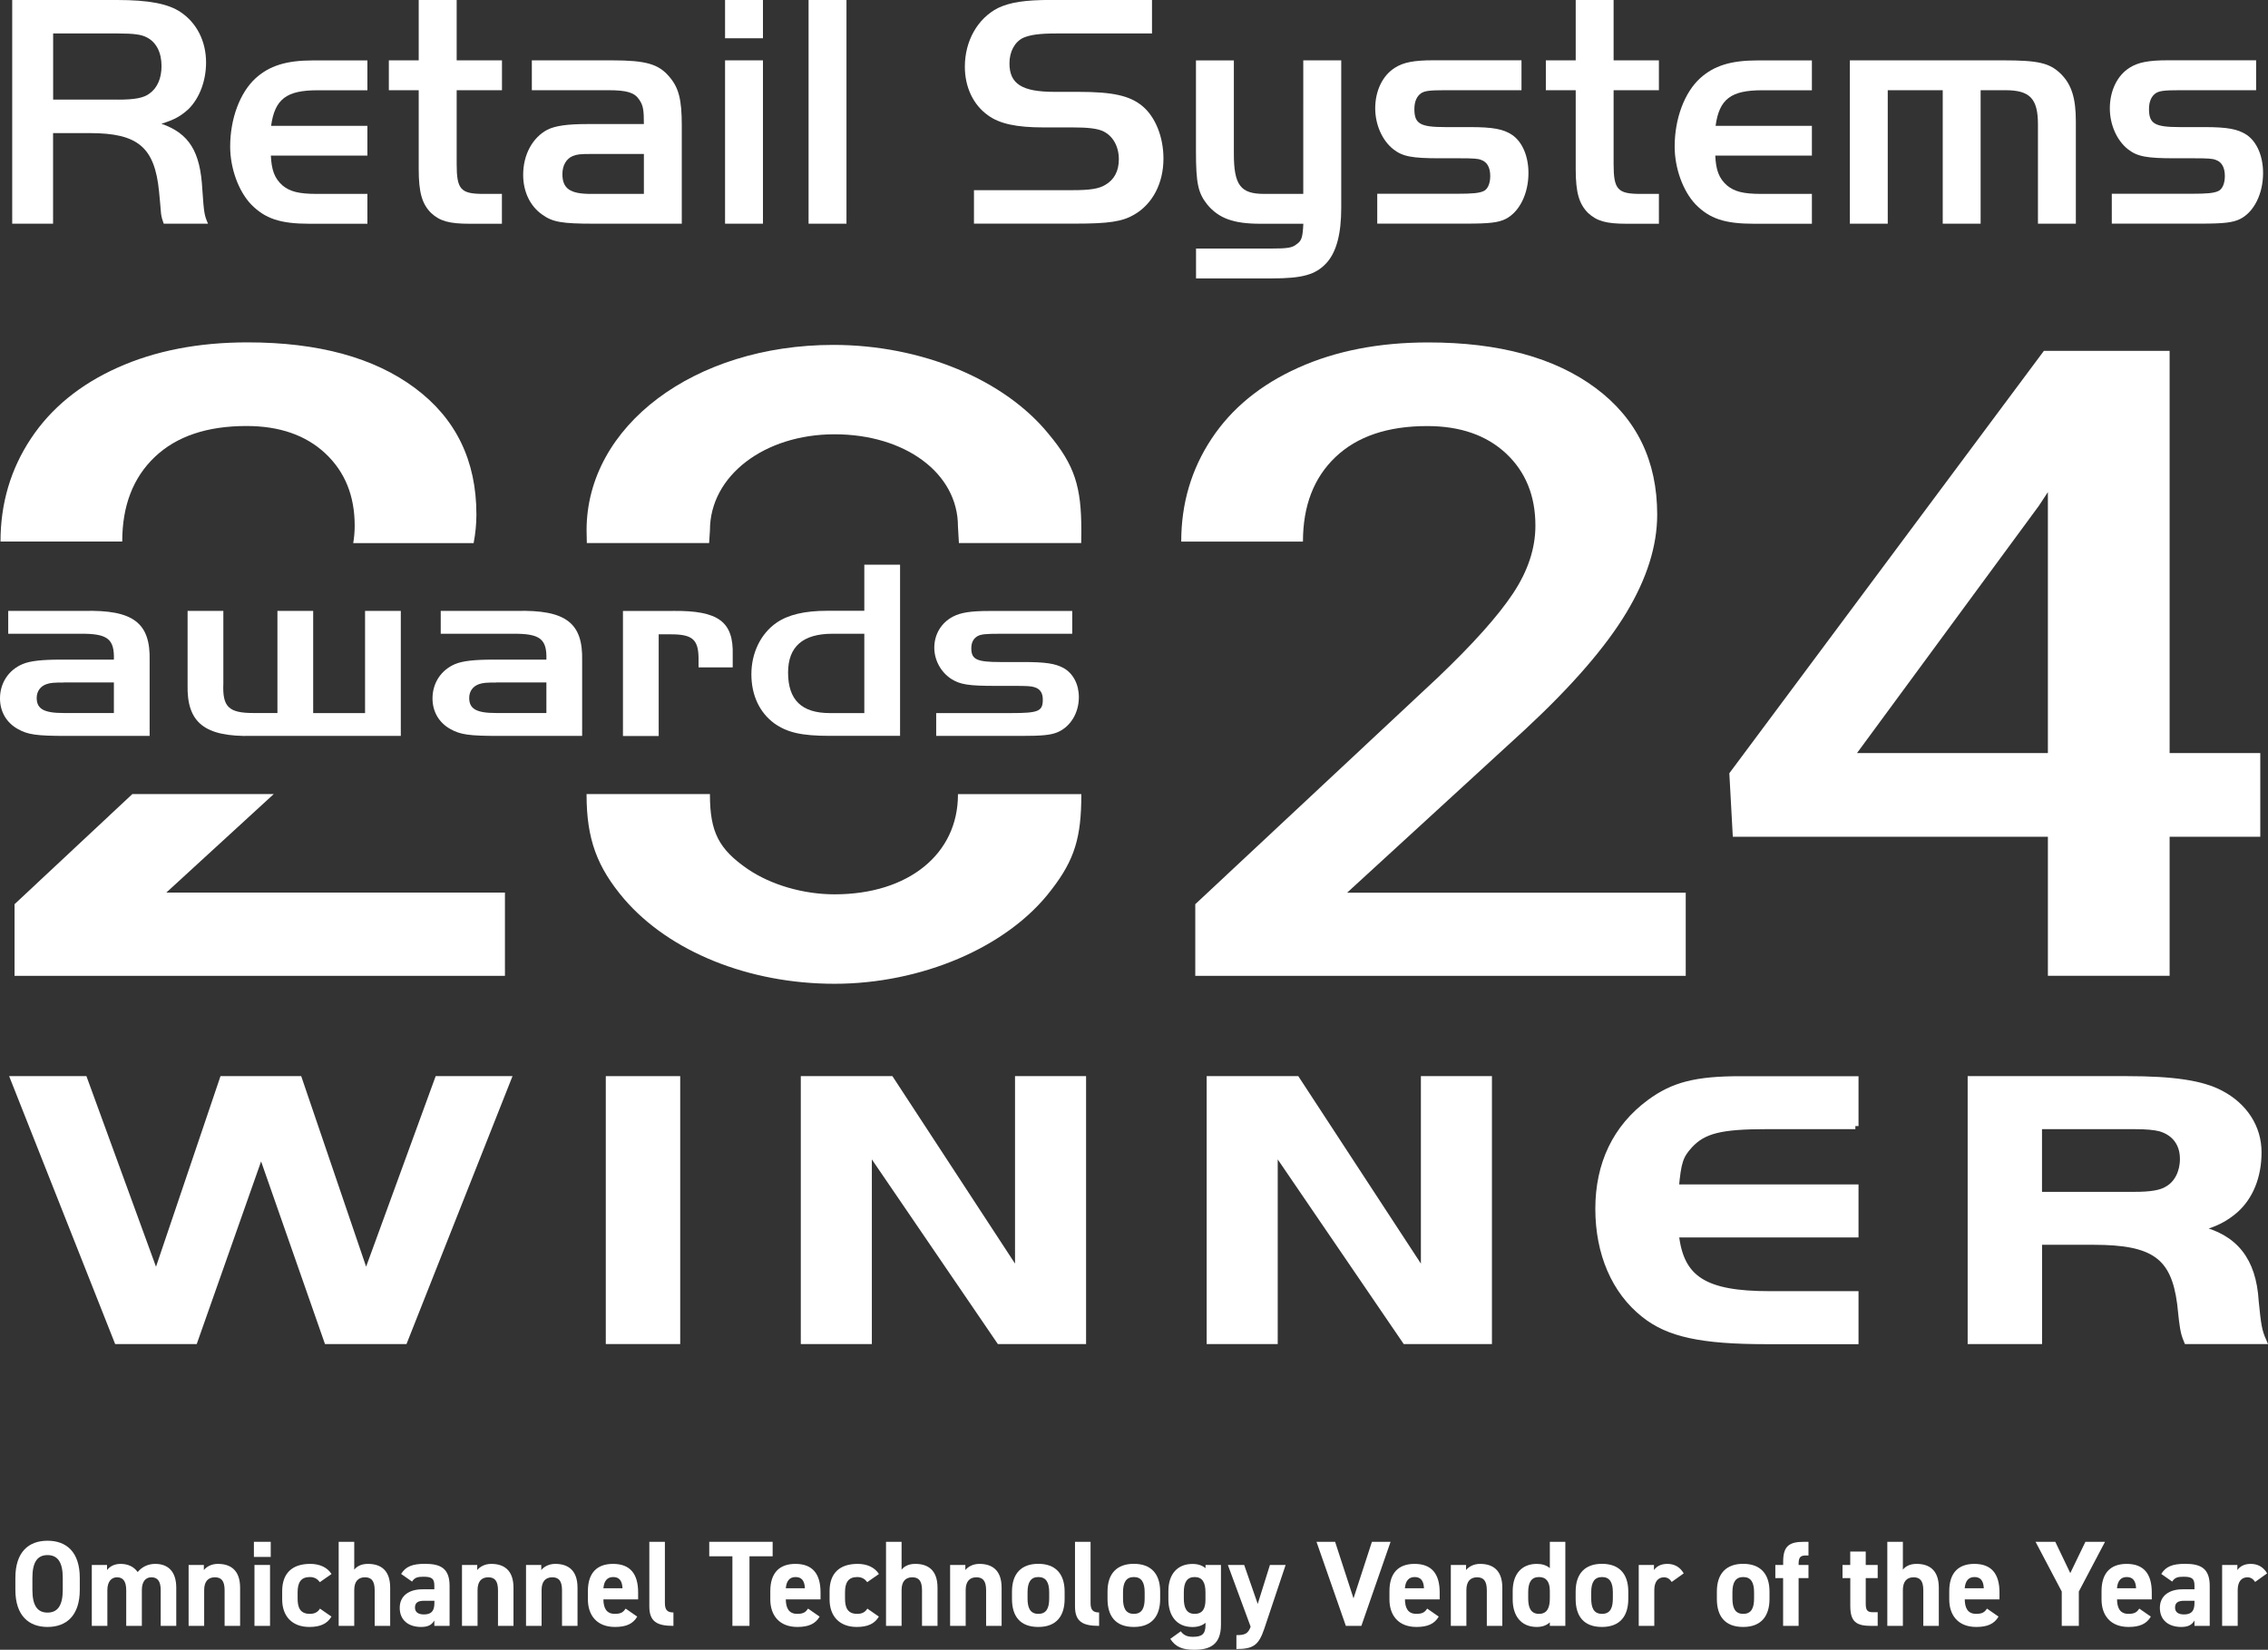 <?xml version="1.0" encoding="UTF-8"?><svg id="Layer_2" xmlns="http://www.w3.org/2000/svg" viewBox="0 0 358.47 260.78"><rect x="0" y="0" width="358.47" height="260.78" fill="#333333" stroke="none"/><defs><style>.cls-1{stroke:#fff;}.cls-1,.cls-2{fill:#fff;}.cls-2{stroke-width:0px;}</style></defs><g id="Layer_1-2"><path class="cls-2" d="M8.4,35.36H1.93V0h16.59c4.98,0,8.06.59,10.02,1.91,2.55,1.7,4.03,4.61,4.03,7.95,0,2.97-1.06,5.67-2.76,7.37-1.22,1.11-2.23,1.7-4.3,2.33,4.4,1.54,6.15,4.4,6.47,10.39.26,3.77.32,4.08.9,5.41h-7c-.21-.58-.32-.9-.42-1.54,0-.32-.11-.95-.16-1.85l-.16-1.7c-.69-7-3.34-9.23-10.92-9.23h-5.83v14.31ZM18.69,15.75c2.54,0,4.03-.26,4.93-.96,1.27-.9,1.91-2.44,1.91-4.35,0-2.17-.85-3.82-2.39-4.56-.8-.42-2.01-.59-4.45-.59h-10.29v10.45h10.29Z"/><path class="cls-2" d="M58.08,24.6h-15.27c.11,2.28.58,3.6,1.85,4.72,1.17.96,2.55,1.33,5.41,1.33h8v4.72h-9.12c-4.66,0-7.05-.8-9.28-3.08-1.96-2.07-3.29-5.67-3.29-9.12,0-4.4,1.54-8.54,4.03-10.81,2.17-1.96,4.82-2.81,9.07-2.81h8.59v4.72h-7.9c-4.88,0-6.73,1.38-7.32,5.62h15.22v4.72Z"/><path class="cls-2" d="M66.19,0h5.99v9.54h7.16v4.72h-7.16v11.67c0,4.03.64,4.72,4.24,4.72h2.91v4.72h-5.09c-3.24,0-4.72-.42-6.1-1.7-1.43-1.43-1.96-3.23-1.96-6.95v-12.46h-4.72v-4.72h4.72V0Z"/><path class="cls-2" d="M101.77,19.62c0-2.23-.11-2.97-.74-3.87-.74-1.11-1.91-1.49-4.88-1.49h-12.09v-4.72h12.67c5.41,0,7.37.59,9.07,2.6,1.49,1.75,1.96,3.6,1.96,7.69v15.53h-13.89c-5.09,0-6.52-.26-8.16-1.43-1.91-1.33-3.02-3.6-3.02-6.31,0-3.18,1.49-5.88,3.82-7.11,1.27-.64,3.23-.9,6.31-.9h8.96ZM93.34,24.34c-1.59,0-2.12.05-2.81.32-1.01.42-1.64,1.48-1.64,2.86,0,2.28,1.22,3.13,4.45,3.13h8.43v-6.31h-8.43Z"/><path class="cls-2" d="M114.6,0h5.99v6.05h-5.99V0ZM120.59,9.54v25.82h-5.99V9.54h5.99Z"/><path class="cls-2" d="M127.8,35.36V0h5.99v35.36h-5.99Z"/><path class="cls-2" d="M153.94,30.06h15.64c2.65,0,4.13-.21,5.14-.85,1.38-.8,2.12-2.17,2.12-4.03,0-2.12-1.01-3.82-2.65-4.51-.95-.37-2.28-.53-4.77-.53h-4.56c-4.19,0-6.89-.58-8.7-1.91-2.33-1.65-3.66-4.46-3.66-7.69,0-4.08,2.02-7.63,5.25-9.28,1.91-.9,4.24-1.27,8.43-1.27h15.9v5.3h-15.11c-2.7,0-4.13.21-5.25.69-1.33.64-2.17,2.17-2.17,4.03,0,3.24,1.96,4.51,7.11,4.51h3.76c5.41,0,8.16.58,10.18,2.28,2.01,1.7,3.29,4.83,3.29,8.27,0,3.87-1.7,7.16-4.61,8.85-1.91,1.12-4.08,1.43-9.33,1.43h-16.01v-5.3Z"/><path class="cls-2" d="M206,9.54h5.99v23.28c0,4.13-.74,7-2.33,8.75-1.7,1.86-3.82,2.44-8.64,2.44h-11.98v-4.72h11.82c2.6,0,3.4-.11,4.08-.69.8-.53.96-1.11,1.06-3.23h-6.79c-4.24,0-6.57-.85-8.38-3.02-1.48-1.85-1.8-3.39-1.8-8.48v-14.32h5.99v14.74c0,4.98,1.06,6.36,4.77,6.36h6.2V9.54Z"/><path class="cls-2" d="M240.46,14.26h-12.03c-2.54,0-3.23.11-3.82.48-.69.48-1.06,1.33-1.06,2.49,0,2.33.9,2.86,4.88,2.86h3.82c3.77,0,5.36.32,6.73,1.22,1.64,1.11,2.6,3.39,2.6,6.04,0,3.29-1.43,6.15-3.6,7.26-1.17.58-2.6.74-6.2.74h-14.1v-4.72h12.51c2.65,0,3.61-.11,4.29-.42.64-.27,1.06-1.17,1.06-2.38,0-1.33-.48-2.23-1.43-2.55-.48-.21-1.27-.26-3.39-.26h-3.13c-4.4,0-5.89-.27-7.37-1.43-1.75-1.38-2.86-3.87-2.86-6.47,0-2.76,1.16-5.2,3.13-6.42,1.33-.85,3.02-1.17,6.05-1.17h13.94v4.72Z"/><path class="cls-2" d="M249.05,0h5.99v9.54h7.16v4.72h-7.16v11.67c0,4.03.64,4.72,4.24,4.72h2.92v4.72h-5.09c-3.24,0-4.72-.42-6.1-1.7-1.43-1.43-1.96-3.23-1.96-6.95v-12.46h-4.72v-4.72h4.72V0Z"/><path class="cls-2" d="M286.38,24.6h-15.27c.1,2.28.58,3.6,1.86,4.72,1.17.96,2.55,1.33,5.4,1.33h8.01v4.72h-9.12c-4.66,0-7.05-.8-9.28-3.08-1.96-2.07-3.29-5.67-3.29-9.12,0-4.4,1.54-8.54,4.03-10.81,2.17-1.96,4.82-2.81,9.07-2.81h8.59v4.72h-7.9c-4.88,0-6.74,1.38-7.32,5.62h15.22v4.72Z"/><path class="cls-2" d="M316.65,9.54c5.52,0,7.27.42,9.01,2.07,1.75,1.7,2.44,3.87,2.44,7.58v16.17h-5.99v-15.69c0-4.08-1.27-5.41-5.14-5.41h-3.92v21.1h-5.99V14.26h-8.69v21.1h-5.99V9.54h24.28Z"/><path class="cls-2" d="M356.58,14.26h-12.04c-2.54,0-3.23.11-3.82.48-.69.48-1.06,1.33-1.06,2.49,0,2.33.9,2.86,4.88,2.86h3.82c3.76,0,5.35.32,6.73,1.22,1.64,1.11,2.6,3.39,2.6,6.04,0,3.29-1.43,6.15-3.61,7.26-1.17.58-2.6.74-6.2.74h-14.1v-4.72h12.51c2.65,0,3.61-.11,4.3-.42.64-.27,1.06-1.17,1.06-2.38,0-1.33-.48-2.23-1.43-2.55-.48-.21-1.27-.26-3.39-.26h-3.13c-4.4,0-5.89-.27-7.37-1.43-1.75-1.38-2.86-3.87-2.86-6.47,0-2.76,1.17-5.2,3.13-6.42,1.33-.85,3.02-1.17,6.04-1.17h13.95v4.72Z"/></g><g id="Layer_2-2"><path class="cls-2" d="M55.83,85.84c.16-.92.23-1.84.23-2.76,0-4.7-1.54-8.5-4.63-11.4-3.09-2.89-7.25-4.34-12.47-4.34-6.23,0-11.06,1.63-14.49,4.89-3.43,3.26-5.15,7.71-5.15,13.37H.08c0-6.02,1.6-11.43,4.79-16.25,3.19-4.82,7.76-8.56,13.7-11.23,5.94-2.67,12.79-4,20.55-4,11.19,0,20.02,2.41,26.48,7.23,6.47,4.82,9.7,11.48,9.7,19.98,0,1.49-.15,2.99-.44,4.52-3.07,0-12.22,0-19.03,0Z"/><path class="cls-2" d="M266.43,154.26h-77.51v-11.33l38.4-35.89c5.54-5.29,9.49-9.71,11.84-13.26,2.35-3.55,3.52-7.11,3.52-10.69,0-4.7-1.54-8.5-4.63-11.4-3.09-2.89-7.25-4.34-12.47-4.34-6.23,0-11.06,1.63-14.49,4.89-3.43,3.26-5.15,7.71-5.15,13.37h-19.24c0-6.02,1.6-11.43,4.79-16.25,3.19-4.82,7.76-8.56,13.7-11.23,5.94-2.67,12.79-4,20.55-4,11.19,0,20.02,2.41,26.49,7.23,6.46,4.82,9.7,11.48,9.7,19.98,0,4.93-1.62,10.1-4.87,15.5-3.25,5.41-8.56,11.55-15.95,18.42l-28.19,25.85h53.52v13.16Z"/><path class="cls-2" d="M342.92,119.04h14.33v13.23h-14.33v21.98h-19.24v-21.98h-49.8l-.55-10.04,49.72-66.77h19.87v63.58ZM293.51,119.04h30.17v-41.25l-1.43,2.17-28.74,39.08Z"/><path class="cls-2" d="M79.81,154.26H2.3v-11.33l18.62-17.41h22.35s-16.98,15.57-16.98,15.57h53.52v13.16Z"/><path class="cls-2" d="M112.21,83.82c0-8.63,8.62-15.17,19.7-15.17s19.5,6.1,19.5,14.57l.15,2.62h19.33l.02-2.02c0-6.84-1.03-10.26-5.13-15.17-6.98-8.63-20.11-14.13-34.07-14.13-21.96,0-39,12.79-39,29.3l.04,2.02h19.33l.13-2.02Z"/><path class="cls-2" d="M151.41,125.61c0,9.37-7.8,15.76-19.5,15.76-4.93,0-10.06-1.49-13.75-4.01-4.52-3.12-5.95-5.8-5.95-11.75v-.09h-19.5v.09c0,6.99,1.64,11.45,5.95,16.51,7.18,8.33,19.7,13.39,33.25,13.39s27.3-5.65,34.28-14.87c3.69-4.76,4.72-8.33,4.72-15.02v-.09h-19.5v.09Z"/></g><g id="Layer_3"><path class="cls-1" d="M24.68,201.73l10.53-31.12h12.04l10.6,31.12,11.36-31.12h11.06l-16.36,41.35h-12.19l-10.45-29.88-10.53,29.88h-12.2L2.18,170.61h11.13l11.36,31.12Z"/><path class="cls-1" d="M96.25,170.61h10.76v41.35h-10.76v-41.35Z"/><path class="cls-1" d="M137.3,211.96h-10.23v-41.35h13.71l20.15,30.81v-30.81h10.23v41.35h-13.18l-20.68-30.31v30.31Z"/><path class="cls-1" d="M201.45,211.96h-10.23v-41.35h13.71l20.15,30.81v-30.81h10.23v41.35h-13.18l-20.68-30.31v30.31Z"/><path class="cls-1" d="M293.25,177.99h-14.01c-7.27,0-10,.68-12.19,3.04-1.51,1.67-1.82,2.6-2.2,6.7h28.4v7.38h-28.4c.76,7.07,4.54,9.49,14.84,9.49h13.56v7.38h-14.01c-10.3,0-15.53-1.12-19.39-4.22-4.62-3.66-7.2-9.61-7.2-16.68s2.73-12.83,8.11-16.8c3.71-2.73,7.27-3.66,14.31-3.66h18.18v7.38Z"/><path class="cls-1" d="M322.26,211.96h-10.76v-41.35h24.69c7.35,0,11.82.68,14.77,2.23,3.79,1.98,5.99,5.39,5.99,9.3s-1.36,7.07-3.64,9.11c-1.67,1.43-3.11,2.17-5.98,2.98,5.91,1.3,8.79,5.02,9.17,11.47.38,3.84.53,4.71,1.21,6.26h-12.04c-.38-.93-.45-1.24-.61-2.11-.08-.37-.23-1.61-.45-3.78-.98-7.5-4.17-9.8-13.71-9.8h-8.64v15.69ZM337.33,188.9c2.58,0,4.24-.25,5.3-.93,1.51-.87,2.42-2.67,2.42-4.77,0-2.42-1.29-4.15-3.56-4.84-.91-.25-2.27-.37-4.17-.37h-15.07v10.91h15.07Z"/><path class="cls-2" d="M7.51,257.18c-2.98,0-5.08-1.81-5.08-5.87v-1.89c0-4.1,2.1-5.87,5.08-5.87s5.1,1.77,5.1,5.87v1.89c0,4.06-2.1,5.87-5.1,5.87ZM5.12,251.31c0,2.54.83,3.6,2.39,3.6s2.41-1.06,2.41-3.6v-1.89c0-2.54-.85-3.6-2.41-3.6s-2.39,1.06-2.39,3.6v1.89Z"/><path class="cls-2" d="M22.4,257.01h-2.45v-5.64c0-1.54-.6-2.04-1.46-2.04s-1.52.66-1.52,2.02v5.66h-2.46v-9.63h2.41v.81c.37-.5,1.06-.98,2.14-.98,1.16,0,2.1.44,2.7,1.29.62-.75,1.56-1.29,2.77-1.29,2.1,0,3.33,1.27,3.33,3.77v6.03h-2.46v-5.64c0-1.44-.5-2.04-1.48-2.04-.89,0-1.5.66-1.5,2.02v5.66Z"/><path class="cls-2" d="M29.81,247.38h2.41v.81c.37-.48,1.14-.98,2.21-.98,1.94,0,3.52.92,3.52,3.77v6.03h-2.45v-5.64c0-1.5-.54-2.04-1.54-2.04-1.14,0-1.69.75-1.69,2.02v5.66h-2.46v-9.63Z"/><path class="cls-2" d="M40.13,243.72h2.66v2.39h-2.66v-2.39ZM40.22,247.38h2.46v9.63h-2.46v-9.63Z"/><path class="cls-2" d="M52.39,255.54c-.67,1.14-1.77,1.64-3.5,1.64-2.75,0-4.29-1.73-4.29-4.35v-1.31c0-2.81,1.56-4.31,4.43-4.31,1.48,0,2.7.54,3.37,1.6l-1.85,1.29c-.33-.46-.81-.81-1.58-.81-1.39,0-1.93.85-1.93,2.39v1c0,1.39.37,2.43,1.93,2.43.73,0,1.25-.25,1.6-.83l1.83,1.27Z"/><path class="cls-2" d="M53.53,243.72h2.46v4.41c.37-.48,1.04-.92,2.16-.92,1.95,0,3.52.92,3.52,3.77v6.03h-2.45v-5.64c0-1.5-.54-2.04-1.54-2.04-1.14,0-1.69.75-1.69,2.02v5.66h-2.46v-13.29Z"/><path class="cls-2" d="M66.74,251.23h1.91v-.56c0-1.08-.33-1.43-1.71-1.43-.94,0-1.41.13-1.81.77l-1.73-1.21c.71-1.17,1.79-1.6,3.77-1.6,2.48,0,3.89.73,3.89,3.49v6.32h-2.41v-.85c-.39.66-.96,1.02-2.08,1.02-2,0-3.39-1.06-3.39-3.02s1.54-2.93,3.56-2.93ZM68.65,253.04h-1.62c-1,0-1.44.33-1.44,1.08s.56,1.08,1.41,1.08c1.12,0,1.66-.48,1.66-1.79v-.37Z"/><path class="cls-2" d="M73.02,247.38h2.41v.81c.37-.48,1.14-.98,2.21-.98,1.94,0,3.52.92,3.52,3.77v6.03h-2.45v-5.64c0-1.5-.54-2.04-1.54-2.04-1.14,0-1.69.75-1.69,2.02v5.66h-2.46v-9.63Z"/><path class="cls-2" d="M83.14,247.38h2.41v.81c.37-.48,1.14-.98,2.21-.98,1.94,0,3.52.92,3.52,3.77v6.03h-2.45v-5.64c0-1.5-.54-2.04-1.54-2.04-1.14,0-1.69.75-1.69,2.02v5.66h-2.46v-9.63Z"/><path class="cls-2" d="M100.72,255.54c-.67,1.17-1.79,1.64-3.52,1.64-2.89,0-4.28-1.87-4.28-4.35v-1.31c0-2.91,1.46-4.31,3.97-4.31,2.71,0,3.97,1.58,3.97,4.51v1.1h-5.49c.02,1.33.44,2.29,1.81,2.29,1.02,0,1.35-.31,1.71-.83l1.83,1.27ZM95.37,251.06h3.02c-.06-1.25-.56-1.77-1.48-1.77-.98,0-1.44.67-1.54,1.77Z"/><path class="cls-2" d="M102.63,243.72h2.46v9.65c0,1.04.31,1.52,1.35,1.52v2.12c-2.6,0-3.81-.67-3.81-3.08v-10.21Z"/><path class="cls-2" d="M122.12,243.72v2.29h-3.66v11h-2.7v-11h-3.66v-2.29h10.01Z"/><path class="cls-2" d="M129.55,255.54c-.67,1.17-1.79,1.64-3.52,1.64-2.89,0-4.28-1.87-4.28-4.35v-1.31c0-2.91,1.46-4.31,3.97-4.31,2.71,0,3.97,1.58,3.97,4.51v1.1h-5.49c.02,1.33.44,2.29,1.81,2.29,1.02,0,1.35-.31,1.71-.83l1.83,1.27ZM124.2,251.06h3.02c-.06-1.25-.56-1.77-1.48-1.77-.98,0-1.44.67-1.54,1.77Z"/><path class="cls-2" d="M138.91,255.54c-.67,1.14-1.77,1.64-3.5,1.64-2.75,0-4.29-1.73-4.29-4.35v-1.31c0-2.81,1.56-4.31,4.43-4.31,1.48,0,2.7.54,3.37,1.6l-1.85,1.29c-.33-.46-.81-.81-1.58-.81-1.39,0-1.93.85-1.93,2.39v1c0,1.39.37,2.43,1.93,2.43.73,0,1.25-.25,1.6-.83l1.83,1.27Z"/><path class="cls-2" d="M140.04,243.72h2.46v4.41c.37-.48,1.04-.92,2.16-.92,1.95,0,3.52.92,3.52,3.77v6.03h-2.45v-5.64c0-1.5-.54-2.04-1.54-2.04-1.14,0-1.69.75-1.69,2.02v5.66h-2.46v-13.29Z"/><path class="cls-2" d="M150.17,247.38h2.41v.81c.37-.48,1.14-.98,2.21-.98,1.95,0,3.52.92,3.52,3.77v6.03h-2.45v-5.64c0-1.5-.54-2.04-1.54-2.04-1.14,0-1.69.75-1.69,2.02v5.66h-2.46v-9.63Z"/><path class="cls-2" d="M168.27,252.75c0,2.64-1.25,4.43-4.16,4.43s-4.16-1.73-4.16-4.43v-1.16c0-2.89,1.52-4.39,4.16-4.39s4.16,1.5,4.16,4.39v1.16ZM165.83,252.68v-1c0-1.54-.5-2.39-1.71-2.39s-1.71.85-1.71,2.39v1c0,1.39.35,2.43,1.71,2.43s1.71-1.04,1.71-2.43Z"/><path class="cls-2" d="M169.91,243.72h2.46v9.65c0,1.04.31,1.52,1.35,1.52v2.12c-2.6,0-3.81-.67-3.81-3.08v-10.21Z"/><path class="cls-2" d="M183.37,252.75c0,2.64-1.25,4.43-4.16,4.43s-4.16-1.73-4.16-4.43v-1.16c0-2.89,1.52-4.39,4.16-4.39s4.16,1.5,4.16,4.39v1.16ZM180.92,252.68v-1c0-1.54-.5-2.39-1.71-2.39s-1.71.85-1.71,2.39v1c0,1.39.35,2.43,1.71,2.43s1.71-1.04,1.71-2.43Z"/><path class="cls-2" d="M190.53,247.38h2.45v9.44c0,3.22-1.81,3.97-4.24,3.97-1.79,0-2.93-.42-3.77-1.73l1.66-1.19c.42.58.98.87,1.89.87,1.46,0,2.02-.42,2.02-1.91v-.31c-.52.44-1.19.67-2.06.67-2.52,0-3.81-1.79-3.81-4.35v-1.31c0-2.81,1.52-4.31,3.81-4.31.87,0,1.54.23,2.06.67v-.5ZM190.53,252.89v-1.21c0-1.54-.5-2.39-1.71-2.39s-1.71.85-1.71,2.39v1c0,1.39.38,2.43,1.71,2.43s1.71-.94,1.71-2.21Z"/><path class="cls-2" d="M196.65,247.38l2.14,6.16,1.93-6.16h2.48l-3.37,10.07c-.87,2.58-1.71,3.22-4.41,3.22v-2.2c1.33,0,1.85-.21,2.25-1.33l-3.6-9.76h2.58Z"/><path class="cls-2" d="M211.02,243.72l2.91,8.94,2.91-8.94h2.95l-4.62,13.29h-2.45l-4.64-13.29h2.95Z"/><path class="cls-2" d="M227.4,255.54c-.67,1.17-1.79,1.64-3.52,1.64-2.89,0-4.27-1.87-4.27-4.35v-1.31c0-2.91,1.46-4.31,3.97-4.31,2.71,0,3.97,1.58,3.97,4.51v1.1h-5.49c.02,1.33.44,2.29,1.81,2.29,1.02,0,1.35-.31,1.71-.83l1.83,1.27ZM222.05,251.06h3.02c-.06-1.25-.56-1.77-1.48-1.77-.98,0-1.44.67-1.54,1.77Z"/><path class="cls-2" d="M229.31,247.38h2.41v.81c.37-.48,1.14-.98,2.21-.98,1.95,0,3.52.92,3.52,3.77v6.03h-2.45v-5.64c0-1.5-.54-2.04-1.54-2.04-1.14,0-1.69.75-1.69,2.02v5.66h-2.46v-9.63Z"/><path class="cls-2" d="M244.96,243.72h2.45v13.29h-2.45v-.56c-.5.46-1.16.73-2.06.73-2.52,0-3.81-1.79-3.81-4.35v-1.31c0-2.81,1.52-4.31,3.81-4.31.83,0,1.52.21,2.06.67v-4.16ZM244.96,252.68v-1.21c0-1.41-.56-2.18-1.71-2.18-1.21,0-1.71.85-1.71,2.39v1c0,1.39.38,2.43,1.71,2.43s1.71-1.04,1.71-2.43Z"/><path class="cls-2" d="M257.36,252.75c0,2.64-1.25,4.43-4.16,4.43s-4.16-1.73-4.16-4.43v-1.16c0-2.89,1.52-4.39,4.16-4.39s4.16,1.5,4.16,4.39v1.16ZM254.92,252.68v-1c0-1.54-.5-2.39-1.71-2.39s-1.71.85-1.71,2.39v1c0,1.39.35,2.43,1.71,2.43s1.71-1.04,1.71-2.43Z"/><path class="cls-2" d="M264.22,250.06c-.25-.37-.6-.73-1.21-.73-.92,0-1.54.67-1.54,2.02v5.66h-2.46v-9.63h2.41v.81c.33-.48.96-.98,2.1-.98s2.02.5,2.6,1.5l-1.89,1.35Z"/><path class="cls-2" d="M279.68,252.75c0,2.64-1.25,4.43-4.16,4.43s-4.16-1.73-4.16-4.43v-1.16c0-2.89,1.52-4.39,4.16-4.39s4.16,1.5,4.16,4.39v1.16ZM277.24,252.68v-1c0-1.54-.5-2.39-1.71-2.39s-1.71.85-1.71,2.39v1c0,1.39.35,2.43,1.71,2.43s1.71-1.04,1.71-2.43Z"/><path class="cls-2" d="M281.84,247.38v-.52c0-2.48.96-3.14,3.29-3.14h.71v2.16h-.46c-.9,0-1.1.4-1.1,1.37v.13h1.56v2.08h-1.56v7.55h-2.45v-7.55h-1.23v-2.08h1.23Z"/><path class="cls-2" d="M291.21,247.38h1.23v-2.12h2.45v2.12h1.89v2.08h-1.89v4.02c0,.96.19,1.37,1.1,1.37h.79v2.16h-1.04c-2.33,0-3.29-.65-3.29-3.14v-4.41h-1.23v-2.08Z"/><path class="cls-2" d="M298.3,243.72h2.46v4.41c.37-.48,1.04-.92,2.16-.92,1.95,0,3.52.92,3.52,3.77v6.03h-2.45v-5.64c0-1.5-.54-2.04-1.54-2.04-1.14,0-1.69.75-1.69,2.02v5.66h-2.46v-13.29Z"/><path class="cls-2" d="M315.88,255.54c-.67,1.17-1.79,1.64-3.52,1.64-2.89,0-4.27-1.87-4.27-4.35v-1.31c0-2.91,1.46-4.31,3.97-4.31,2.71,0,3.97,1.58,3.97,4.51v1.1h-5.49c.02,1.33.44,2.29,1.81,2.29,1.02,0,1.35-.31,1.71-.83l1.83,1.27ZM310.53,251.06h3.02c-.06-1.25-.56-1.77-1.48-1.77-.98,0-1.44.67-1.54,1.77Z"/><path class="cls-2" d="M324.85,243.72l2.37,4.95,2.39-4.95h3.1l-4.14,7.86v5.43h-2.7v-5.43l-4.14-7.86h3.12Z"/><path class="cls-2" d="M339.95,255.54c-.67,1.17-1.79,1.64-3.52,1.64-2.89,0-4.27-1.87-4.27-4.35v-1.31c0-2.91,1.46-4.31,3.97-4.31,2.71,0,3.97,1.58,3.97,4.51v1.1h-5.49c.02,1.33.44,2.29,1.81,2.29,1.02,0,1.35-.31,1.71-.83l1.83,1.27ZM334.6,251.06h3.02c-.06-1.25-.56-1.77-1.48-1.77-.98,0-1.44.67-1.54,1.77Z"/><path class="cls-2" d="M344.94,251.23h1.91v-.56c0-1.08-.33-1.43-1.71-1.43-.94,0-1.41.13-1.81.77l-1.73-1.21c.71-1.17,1.79-1.6,3.77-1.6,2.48,0,3.89.73,3.89,3.49v6.32h-2.41v-.85c-.39.66-.96,1.02-2.08,1.02-2,0-3.39-1.06-3.39-3.02s1.54-2.93,3.56-2.93ZM346.84,253.04h-1.62c-1,0-1.44.33-1.44,1.08s.56,1.08,1.41,1.08c1.12,0,1.66-.48,1.66-1.79v-.37Z"/><path class="cls-2" d="M356.43,250.06c-.25-.37-.6-.73-1.21-.73-.92,0-1.54.67-1.54,2.02v5.66h-2.46v-9.63h2.41v.81c.33-.48.96-.98,2.1-.98s2.02.5,2.6,1.5l-1.89,1.35Z"/><path class="cls-2" d="M18,104.28c.1-3.29-1-4.14-5.3-4.1H1.3v-3.61h11.95c7.8-.2,10.55,1.87,10.4,7.87v11.89h-13.1c-4.8,0-6.15-.2-7.75-1.1-1.8-1.01-2.8-2.76-2.8-4.83,0-2.43,1.35-4.5,3.6-5.44,1.2-.49,3.05-.69,5.95-.69h8.45ZM10.05,107.89c-1.5,0-2.05.04-2.65.24-1,.32-1.6,1.14-1.6,2.19,0,1.75,1.15,2.39,4.25,2.39h7.95v-4.83h-7.95Z"/><path class="cls-2" d="M43.85,96.57h5.65v16.15h8.2v-16.15h5.65v19.76h-23.55c-7.45.16-10.3-2.07-10.15-8.11v-11.65h5.65v11.52c-.15,3.65.85,4.62,4.75,4.62h3.8v-16.15Z"/><path class="cls-2" d="M86.36,104.28c.1-3.29-1-4.14-5.3-4.1h-11.4v-3.61h11.95c7.8-.2,10.55,1.87,10.4,7.87v11.89h-13.1c-4.8,0-6.15-.2-7.75-1.1-1.8-1.01-2.8-2.76-2.8-4.83,0-2.43,1.35-4.5,3.6-5.44,1.2-.49,3.05-.69,5.95-.69h8.45ZM78.41,107.89c-1.5,0-2.05.04-2.65.24-1,.32-1.6,1.14-1.6,2.19,0,1.75,1.15,2.39,4.25,2.39h7.95v-4.83h-7.95Z"/><path class="cls-2" d="M106.36,96.57c7.2-.08,9.6,1.7,9.45,6.98v1.95h-5.4v-1.54c-.05-2.88-1-3.69-4.35-3.69h-1.95v16.07h-5.65v-19.76h7.9Z"/><path class="cls-2" d="M136.61,89.26h5.65v27.06h-11.1c-4.5,0-6.75-.53-8.8-1.99-2.3-1.7-3.6-4.42-3.6-7.75s1.45-6.41,4-8.16c1.85-1.26,4.45-1.87,7.95-1.87h5.9v-7.3ZM136.61,100.18h-5.05c-4.65,0-7,2.03-7,6.13,0,4.34,2.15,6.41,6.6,6.41h5.45v-12.54Z"/><path class="cls-2" d="M169.47,100.18h-11.35c-2.4,0-3.05.08-3.6.37-.65.36-1,1.01-1,1.91,0,1.79.85,2.19,4.6,2.19h3.6c3.55,0,5.05.24,6.35.93,1.55.85,2.45,2.6,2.45,4.62,0,2.52-1.35,4.71-3.4,5.56-1.1.45-2.45.57-5.85.57h-13.3v-3.61h11.8c4.4,0,5.05-.28,5.05-2.15,0-1.05-.45-1.7-1.35-1.95-.45-.16-1.2-.2-3.2-.2h-2.95c-4.15,0-5.55-.2-6.95-1.09-1.65-1.06-2.7-2.96-2.7-4.95,0-2.11,1.1-3.94,2.95-4.91,1.25-.65,2.85-.89,5.7-.89h13.15v3.61Z"/></g></svg>